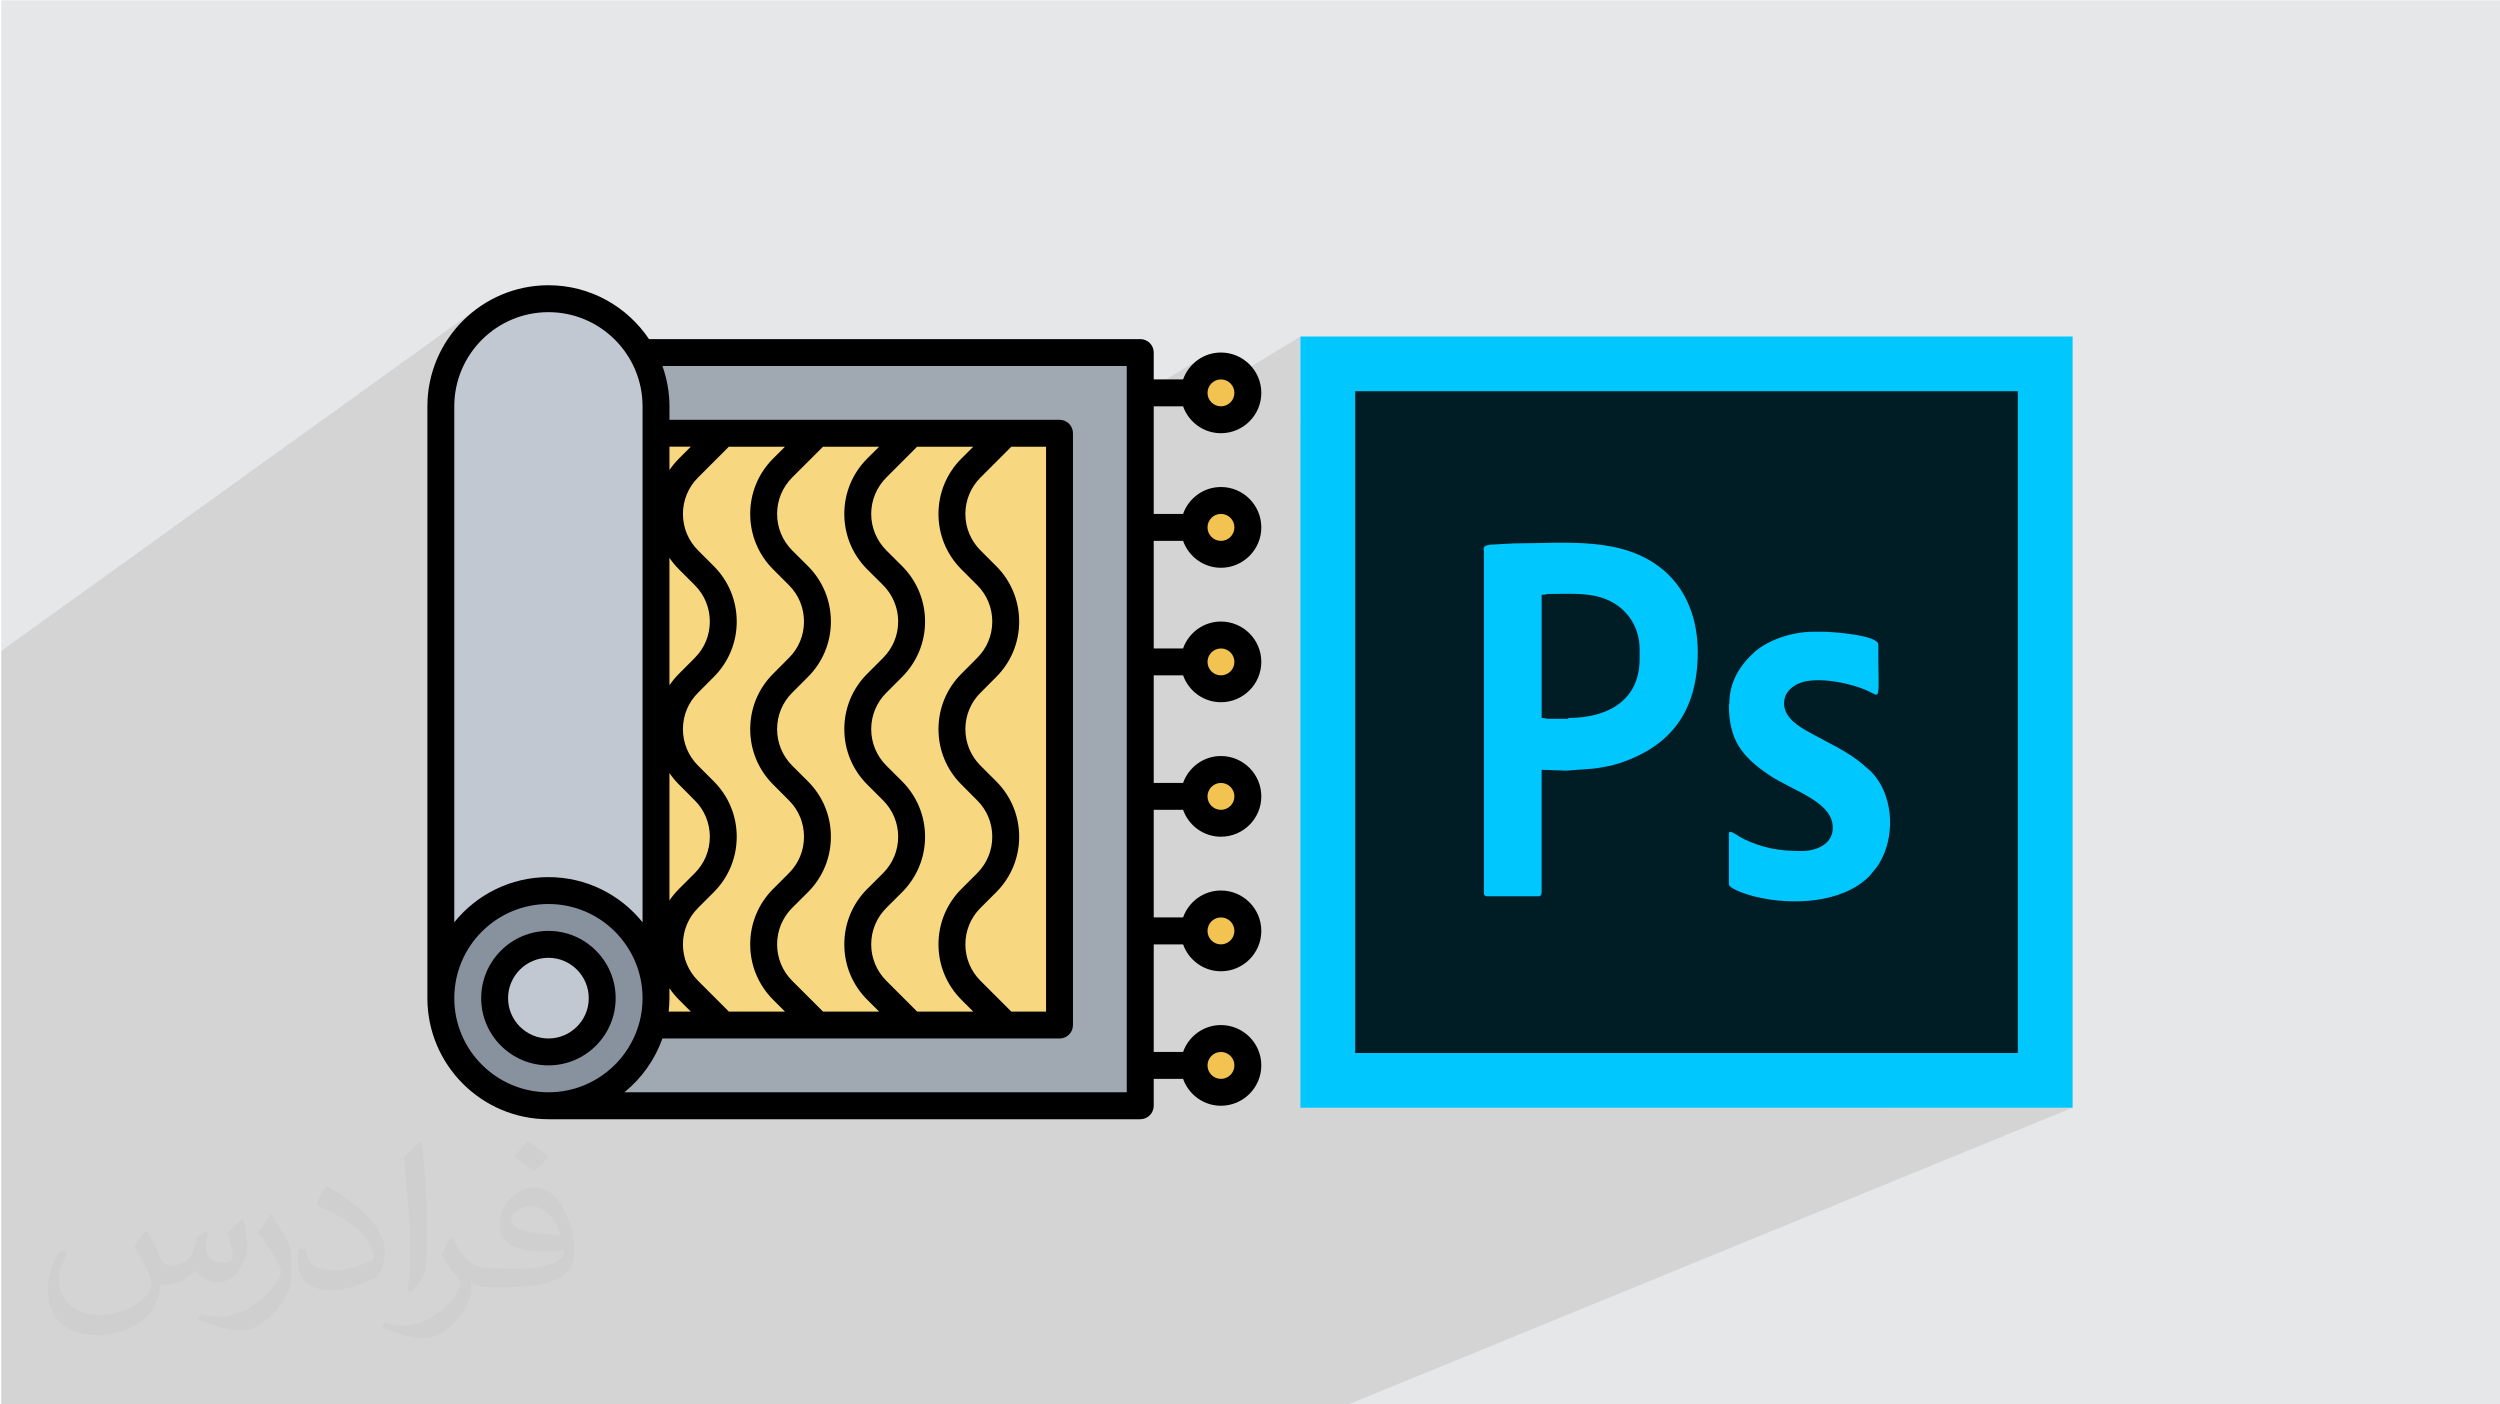 <?xml version="1.0" encoding="UTF-8"?>
<!DOCTYPE svg PUBLIC "-//W3C//DTD SVG 1.1//EN" "http://www.w3.org/Graphics/SVG/1.1/DTD/svg11.dtd">
<!-- Creator: CorelDRAW 2017 -->
<svg xmlns="http://www.w3.org/2000/svg" xml:space="preserve" width="356px" height="200px" version="1.1" style="shape-rendering:geometricPrecision; text-rendering:geometricPrecision; image-rendering:optimizeQuality; fill-rule:evenodd; clip-rule:evenodd"
viewBox="0 0 356000 200000"
 xmlns:xlink="http://www.w3.org/1999/xlink"
 enable-background="new 0 0 64 64">
 <defs>
  <style type="text/css">
   <![CDATA[
    .fil11 {fill:black}
    .fil5 {fill:#00C8FF}
    .fil7 {fill:#88929F}
    .fil6 {fill:#A0A8B2}
    .fil9 {fill:#C1C8D1}
    .fil0 {fill:#E6E7E8}
    .fil10 {fill:#F2C351}
    .fil8 {fill:#F7D881}
    .fil4 {fill:#001D26;fill-rule:nonzero}
    .fil3 {fill:#00C8FF;fill-rule:nonzero}
    .fil2 {fill:#373435;fill-opacity:0.031}
    .fil1 {fill:#373435;fill-opacity:0.102}
   ]]>
  </style>
 </defs>
 <g id="Layer_x0020_1">
  <polygon class="fil0" points="180,50 356180,50 356180,199980 180,199980 "/>
  <polygon class="fil1" points="185180,60320 192980,55710 287340,55710 287340,149950 268880,157740 291240,157740 295140,157740 192040,199980 188590,199980 168800,199980 109810,199980 104420,199980 98190,199980 95400,199980 94740,199980 90330,199980 88940,199980 88610,199980 87430,199980 85340,199980 84200,199980 81410,199980 77960,199980 77580,199980 77510,199980 77140,199980 76890,199980 74040,199980 72420,199980 71990,199980 69840,199980 69840,199980 69770,199980 68860,199980 68760,199980 66050,199980 65540,199980 63720,199980 62700,199980 62300,199980 51380,199980 50270,199980 48990,199980 47800,199980 47380,199980 45370,199980 44250,199980 43880,199980 43720,199980 39390,199980 39150,199980 38850,199980 37250,199980 35910,199980 33790,199980 33170,199980 30350,199980 30000,199980 28080,199980 25800,199980 20500,199980 19540,199980 18570,199980 17530,199980 14410,199980 10410,199980 7130,199980 5930,199980 3020,199980 2950,199980 2950,199980 2680,199980 2180,199980 970,199980 650,199980 180,199980 180,199630 180,199570 180,199560 180,199480 180,198950 180,197940 180,197540 180,196310 180,195690 180,195300 180,194400 180,193780 180,193570 180,193550 180,193320 180,193240 180,191860 180,191150 180,190780 180,190270 180,188910 180,188310 180,188170 180,187340 180,184990 180,184000 180,183250 180,182450 180,182080 180,181700 180,180980 180,180870 180,180350 180,180220 180,179240 180,178600 180,178260 180,178250 180,177590 180,177490 180,177240 180,176300 180,175610 180,175450 180,174680 180,173940 180,172510 180,172320 180,171970 180,171500 180,170810 180,170330 180,169480 180,168980 180,168900 180,168340 180,168220 180,167290 180,166790 180,166260 180,165000 180,163340 180,162270 180,161520 180,159650 180,158250 180,156650 180,155990 180,155300 180,155280 180,155160 180,154560 180,154280 180,152780 180,152740 180,152700 180,151250 180,150490 180,149970 180,149710 180,148400 180,145870 180,145650 180,143560 180,143050 180,142500 180,141270 180,140340 180,138800 180,136360 180,135860 180,131450 180,129540 180,128900 180,128400 180,126670 180,123910 180,123370 180,121710 180,120600 180,116160 180,112740 180,103140 180,101930 180,100700 180,96910 180,94800 180,92690 68470,43570 67140,44570 65910,45680 64800,46900 63810,48230 62940,49650 62780,49990 69530,45160 68350,46040 67260,47030 66270,48120 65390,49300 64620,50560 64290,51240 70600,46750 69570,47520 68620,48390 67750,49340 66980,50370 66310,51480 65740,52650 65290,53880 64960,55160 64760,56490 64690,57860 64690,68490 91350,50200 91820,51060 92230,51960 92580,52880 92690,53230 94330,52120 94550,52800 94760,53490 94930,54190 95070,54910 95180,55630 95270,56370 95320,57110 95330,57860 95330,59780 150880,59780 151260,59820 151620,59930 151950,60100 152230,60340 152470,60620 152640,60950 152760,61310 152790,61690 152790,62170 171270,50830 170530,51280 169870,51840 169300,52490 168830,53230 168470,54030 152790,63630 152790,64340 171720,52770 171150,53240 170690,53810 170330,54460 170110,55170 170030,55950 170040,56030 172790,54360 172510,54590 172270,54880 172100,55200 171990,55560 171950,55950 185180,47920 185180,51810 "/>
  <path class="fil2" d="M20950 175340c680,1060 1130,2010 1550,3070 300,680 490,1810 2010,1810 490,0 1060,-110 1620,-490 680,-300 1140,-870 1370,-1630l560 -2000 1440 -680 110 110c-190,760 -300,1550 -300,2010 0,1730 1440,2300 2610,2300 680,0 1250,-380 1250,-940 0,-760 -380,-2200 -760,-3370 680,-680 1370,-1360 2120,-1920l120 110c370,1440 560,2870 560,3850 0,950 -370,1930 -750,2610 -680,1360 -1930,2420 -3450,2420 -1130,0 -2420,-570 -3250,-1620l-110 0c-870,1050 -2120,1920 -4130,1920l-680 0c-110,1360 -380,2310 -870,3180 -1250,2410 -4800,4040 -8170,4040 -4690,0 -7000,-2680 -7000,-6350 0,-2190 760,-4310 1810,-5740l950 380c-680,1360 -1130,2600 -1130,3850 0,3360 2800,4990 5940,4990 2990,0 6540,-1820 7220,-4050 -300,-2410 -1130,-3430 -2490,-5660 370,-680 940,-1440 1620,-2200l120 0 0 0 0 0 190 120 0 0 0 0 -80 -120zm54220 -12770c940,570 1930,1360 2870,2190 -560,760 -1130,1440 -2000,2010 -950,-760 -1930,-1440 -2880,-2120 680,-750 1360,-1440 1930,-2120l0 0 0 0 120 0 0 0 0 0 -40 40zm490 9220c-1630,0 -2880,1060 -2880,1820 0,1620 3180,2190 7000,2190 -490,-1930 -2120,-4040 -4120,-4040l0 30zm-3560 8920c2120,0 3940,-110 5300,-380 1550,-380 2880,-1130 2880,-1740 0,-180 0,-300 -120,-490 -870,120 -1810,120 -2800,120 -2800,0 -4990,-680 -5860,-2200 -190,-490 -380,-940 -380,-1540 0,-1550 680,-3070 1820,-4050 940,-870 2000,-1360 3170,-1360 1930,0 3560,1550 4620,4040 570,1370 1060,2880 1060,4920 0,1360 -380,2410 -1140,3250 -1550,1430 -4310,2000 -8660,2000l-1930 0 0 0 -490 0c-1060,0 -1820,-190 -2420,-680l-120 0c0,300 120,490 120,680 0,940 -310,2190 -950,3170 -1930,2880 -4050,4120 -5750,4120 -1820,0 -4050,-680 -6060,-1620l380 -680c680,300 1550,490 2800,490 3260,0 7490,-3180 8060,-6160 -110,-300 -370,-570 -680,-950 -940,-1130 -1550,-2110 -2120,-3060 500,-940 950,-1730 1370,-2410l180 0c1370,2790 2690,4420 5490,4420l490 0 0 0 2010 0 0 0 0 0 -300 110 0 0 0 0 30 0zm-14030 2990c180,-1360 300,-2800 300,-4120l0 -2010c0,-3740 -490,-9210 -870,-12770 680,-750 1630,-1620 2420,-2190l190 110c490,4500 680,9710 680,14510 0,1250 -110,2500 -190,3370 -110,1130 -760,2000 -2120,3360l-300 -110 0 0 0 0 -110 -120 0 0 0 0 0 -30zm-14530 -5970c110,1730 940,3170 3930,3170 1930,0 3450,-490 5300,-1360 300,-110 490,-300 490,-490 0,-1140 -870,-2610 -2310,-3930 -1360,-1250 -3250,-2420 -4990,-3060 -570,-300 -760,-490 -760,-760 0,-490 680,-1550 1250,-2300l190 0c1930,1050 4120,2600 5750,4230 1440,1550 2420,3170 2420,4910 0,1250 -380,2500 -1060,3670 -2120,1050 -4420,1920 -6730,1920 -2800,0 -4620,-1360 -4620,-4300 0,-310 0,-870 120,-1550l940 0 0 0 0 0 110 -120 0 0 0 0 -30 -30zm-5000 -4990l1740 2790c680,1060 1250,2120 1250,3930l0 2310c0,1810 -1130,3740 -3060,5740 -1440,1360 -2800,1930 -4050,1930 -1820,0 -3860,-570 -6240,-1620l300 -690c760,190 1630,380 2690,380 3440,0 6920,-2490 8550,-5550 190,-380 300,-680 300,-870 0,-380 -190,-760 -380,-1060 -870,-1620 -1820,-3170 -2870,-4500 560,-870 1130,-1730 1740,-2600l110 0 0 -190 0 0 0 0 -80 0z"/>
  <g id="_1381631393968">
   <g>
    <polygon class="fil3" points="189080,47920 291240,47920 295140,47920 295140,51810 295140,153840 295140,157740 291240,157740 189080,157740 185180,157740 185180,153840 185180,51810 185180,47920 "/>
    <polygon class="fil4" points="287340,55710 192980,55710 192980,149950 287340,149950 "/>
    <g>
     <path class="fil5" d="M223310 102360l-2660 0c-590,0 -590,-120 -1120,-120l0 -17540c530,0 650,-120 1240,-120 2900,0 5850,-290 8510,1010 2600,1300 4200,3840 4200,6850l0 1410c0,5910 -4550,8390 -10170,8390l0 120zm-12000 -24100l0 48950c0,240 180,420 410,420l7390 0c300,0 420,-300 420,-590l0 -17420 3480 120 4020 -300c1250,-180 2550,-410 3610,-770 7100,-2360 11120,-7200 11120,-15820 0,-4610 -1540,-8860 -4910,-11690 -5790,-4840 -13830,-3780 -21280,-3780l-3320 180c-590,110 -1000,110 -1000,760l0 0 60 -60z"/>
     <path class="fil5" d="M246190 100290c0,5020 1770,7380 5680,10040 3480,2360 9510,3890 9100,7910 -240,2120 -2480,2950 -4430,2950 -3140,0 -5500,-410 -8220,-1710 -1070,-530 -2130,-1540 -2130,-710l0 7140c0,710 3130,1660 4020,1830 4970,1180 12060,890 15900,-2890 180,-180 180,-230 360,-410 710,-950 830,-830 1540,-2250 1890,-3780 1470,-9270 -1600,-12340l-1070 -940c-2180,-1890 -4900,-3070 -7450,-4490 -1650,-890 -3840,-2180 -3840,-4250 0,-1240 650,-1950 1420,-2480 2420,-1710 7980,-410 10290,590 2190,940 1710,2070 1710,-6490 0,-1360 -6620,-1830 -7800,-1830l-1420 0c-3310,0 -6560,1290 -8340,2830 -2180,1950 -3660,4310 -3660,7500l0 0 -60 0z"/>
    </g>
   </g>
   <g>
    <path class="fil6" d="M91350 50200c1310,2260 2070,4870 2070,7660l0 84280c0,8460 -6860,15320 -15320,15320l84270 0 0 -107260 -71020 0z"/>
    <circle class="fil7" cx="78100" cy="142140" r="15320"/>
    <g>
     <path class="fil8" d="M93420 61690l0 80450c0,1320 -190,2600 -500,3830l57960 0 0 -84280 -57460 0z"/>
    </g>
    <path class="fil9" d="M78100 42540c-8470,0 -15330,6860 -15330,15320l0 84280c0,-8460 6860,-15330 15330,-15330 8460,0 15320,6870 15320,15330l0 -84280c0,-8460 -6860,-15320 -15320,-15320z"/>
    <circle class="fil9" cx="78100" cy="142140" r="7660"/>
    <g>
     <circle class="fil10" cx="173860" cy="55950" r="3830"/>
     <circle class="fil10" cx="173860" cy="75100" r="3830"/>
     <circle class="fil10" cx="173860" cy="94250" r="3830"/>
     <circle class="fil10" cx="173860" cy="113410" r="3830"/>
     <circle class="fil10" cx="173860" cy="132560" r="3830"/>
     <circle class="fil10" cx="173860" cy="151710" r="3830"/>
    </g>
    <g>
     <path class="fil11" d="M78100 132560c-5280,0 -9580,4300 -9580,9580 0,5280 4300,9570 9580,9570 5280,0 9570,-4290 9570,-9570 0,-5280 -4290,-9580 -9570,-9580zm0 15320c-3170,0 -5750,-2580 -5750,-5740 0,-3170 2580,-5750 5750,-5750 3160,0 5740,2580 5740,5750 0,3160 -2580,5740 -5740,5740z"/>
     <path class="fil11" d="M164290 77020l4180 0c790,2220 2900,3830 5390,3830 3170,0 5750,-2580 5750,-5750 0,-3170 -2580,-5750 -5750,-5750 -2490,0 -4600,1610 -5390,3830l-4180 0 0 -15320 4180 0c790,2230 2900,3830 5390,3830 3170,0 5750,-2580 5750,-5740 0,-3170 -2580,-5750 -5750,-5750 -2490,0 -4600,1610 -5390,3830l-4180 0 0 -3830c0,-1060 -860,-1910 -1920,-1910l-69950 0c-3100,-4620 -8360,-7670 -14320,-7670 -9510,0 -17240,7740 -17240,17240l0 84280c0,9500 7730,17240 17240,17240l84270 0c1060,0 1920,-860 1920,-1920l0 -3830 4180 0c790,2220 2900,3830 5390,3830 3170,0 5750,-2580 5750,-5750 0,-3160 -2580,-5740 -5750,-5740 -2490,0 -4600,1600 -5390,3830l-4180 0 0 -15320 4180 0c790,2220 2900,3830 5390,3830 3170,0 5750,-2580 5750,-5750 0,-3170 -2580,-5750 -5750,-5750 -2490,0 -4600,1610 -5390,3830l-4180 0 0 -15320 4180 0c790,2230 2900,3830 5390,3830 3170,0 5750,-2570 5750,-5740 0,-3170 -2580,-5750 -5750,-5750 -2490,0 -4600,1610 -5390,3830l-4180 0 0 -15320 4180 0c790,2220 2900,3830 5390,3830 3170,0 5750,-2580 5750,-5750 0,-3160 -2580,-5740 -5750,-5740 -2490,0 -4600,1600 -5390,3830l-4180 0 0 -15320zm9570 -3840c1060,0 1920,860 1920,1920 0,1060 -860,1920 -1920,1920 -1050,0 -1910,-860 -1910,-1920 0,-1060 860,-1920 1910,-1920zm0 -19150c1060,0 1920,860 1920,1920 0,1050 -860,1910 -1920,1910 -1050,0 -1910,-860 -1910,-1910 0,-1060 860,-1920 1910,-1920zm-29850 90020l-4390 -4390c-1390,-1380 -2150,-3230 -2150,-5180 0,-1960 760,-3800 2150,-5190l2240 -2240c2110,-2110 3270,-4920 3270,-7900 0,-2980 -1160,-5780 -3270,-7890l-2240 -2240c-1390,-1390 -2150,-3230 -2150,-5190 0,-1960 760,-3800 2150,-5180l2240 -2250c2110,-2110 3270,-4910 3270,-7890 0,-2980 -1160,-5790 -3270,-7900l-2240 -2240c-1390,-1390 -2150,-3230 -2150,-5190 0,-1950 760,-3790 2150,-5180l4390 -4390 4950 0 0 80440 -4950 0zm-7100 -78760c-2110,2110 -3270,4910 -3270,7890 0,2990 1160,5790 3270,7900l2240 2240c1390,1390 2150,3230 2150,5190 0,1950 -760,3800 -2150,5180l-2240 2250c-2110,2100 -3270,4910 -3270,7890 0,2980 1160,5790 3270,7890l2240 2250c1390,1380 2150,3230 2150,5180 0,1960 -760,3800 -2150,5190l-2240 2240c-2110,2110 -3270,4910 -3270,7900 0,2980 1160,5780 3270,7890l1680 1680 -7990 0 -4390 -4390c-1380,-1380 -2150,-3230 -2150,-5180 0,-1960 770,-3800 2150,-5190l2250 -2240c2100,-2110 3270,-4920 3270,-7900 0,-2980 -1170,-5780 -3270,-7890l-2250 -2240c-1380,-1390 -2150,-3230 -2150,-5190 0,-1960 770,-3800 2150,-5180l2250 -2250c2100,-2110 3270,-4910 3270,-7890 0,-2980 -1170,-5790 -3270,-7900l-2250 -2240c-1380,-1390 -2150,-3230 -2150,-5190 0,-1950 770,-3790 2150,-5180l4390 -4390 7990 0 -1680 1680zm-13410 0c-2110,2110 -3270,4910 -3270,7890 0,2990 1160,5790 3270,7900l2250 2240c1380,1390 2150,3230 2150,5190 0,1950 -770,3800 -2150,5180l-2250 2250c-2110,2100 -3270,4910 -3270,7890 0,2980 1160,5790 3270,7890l2250 2250c1380,1380 2150,3230 2150,5180 0,1960 -770,3800 -2150,5190l-2250 2240c-2110,2110 -3270,4910 -3270,7900 0,2980 1160,5780 3270,7890l1690 1680 -7990 0 -4400 -4390c-1380,-1380 -2140,-3230 -2140,-5180 0,-1960 760,-3800 2140,-5190l2250 -2240c2110,-2110 3270,-4920 3270,-7900 0,-2980 -1160,-5780 -3270,-7890l-2250 -2240c-1380,-1390 -2140,-3230 -2140,-5190 0,-1960 760,-3800 2140,-5180l2250 -2250c2110,-2110 3270,-4910 3270,-7890 0,-2980 -1160,-5790 -3270,-7900l-2250 -2240c-1380,-1390 -2140,-3230 -2140,-5190 0,-1950 760,-3790 2140,-5180l4400 -4390 7990 0 -1690 1680zm-13400 0c-2110,2110 -3270,4910 -3270,7890 0,2990 1160,5790 3270,7900l2240 2240c1390,1390 2150,3230 2150,5190 0,1950 -760,3800 -2150,5180l-2240 2250c-2110,2100 -3270,4910 -3270,7890 0,2980 1160,5790 3270,7890l2240 2250c1390,1380 2150,3230 2150,5180 0,1960 -760,3800 -2150,5190l-2240 2240c-2110,2110 -3270,4910 -3270,7900 0,2980 1160,5780 3270,7890l1680 1680 -7990 0 -4390 -4390c-1390,-1380 -2150,-3230 -2150,-5180 0,-1960 760,-3800 2150,-5190l2240 -2240c2110,-2110 3270,-4920 3270,-7900 0,-2980 -1160,-5780 -3270,-7890l-2240 -2240c-1390,-1390 -2150,-3230 -2150,-5190 0,-1960 760,-3800 2150,-5180l2240 -2250c2110,-2110 3270,-4910 3270,-7890 0,-2980 -1160,-5790 -3270,-7900l-2240 -2240c-1390,-1390 -2150,-3230 -2150,-5190 0,-1950 760,-3790 2150,-5180l4390 -4390 7990 0 -1680 1680zm-14770 14150c400,580 850,1130 1360,1640l2240 2240c1390,1390 2150,3230 2150,5190 0,1950 -760,3800 -2150,5180l-2240 2250c-510,510 -960,1060 -1360,1640l0 -18140zm3600 34530c1390,1380 2150,3230 2150,5180 0,1960 -760,3800 -2150,5190l-2240 2240c-510,510 -960,1060 -1360,1640l0 -18140c400,580 850,1140 1360,1640l2240 2250zm-3600 28170l0 -1410c400,580 850,1130 1360,1640l1680 1680 -3150 0c70,-630 110,-1270 110,-1910l0 0zm1360 -76850c-510,510 -960,1060 -1360,1640l0 -3320 3040 0 -1680 1680zm-32000 -7430c0,-7390 6010,-13410 13410,-13410 7390,0 13400,6020 13400,13410l0 73470c-3160,-3920 -7990,-6430 -13400,-6430 -5420,0 -10250,2510 -13410,6430l0 -73470zm0 84280c0,-7400 6010,-13410 13410,-13410 7390,0 13400,6010 13400,13410 0,7390 -6010,13400 -13400,13400 -7400,0 -13410,-6010 -13410,-13400zm95760 13400l-71540 0c2450,-1980 4340,-4630 5420,-7660l56550 0c1060,0 1910,-850 1910,-1910l0 -84280c0,-1050 -850,-1910 -1910,-1910l-55550 0 0 -1920c0,-2010 -360,-3940 -1000,-5740l66120 0 0 103420zm13410 -5740c1060,0 1920,860 1920,1910 0,1060 -860,1920 -1920,1920 -1050,0 -1910,-860 -1910,-1920 0,-1050 860,-1910 1910,-1910zm0 -19160c1060,0 1920,860 1920,1920 0,1060 -860,1920 -1920,1920 -1050,0 -1910,-860 -1910,-1920 0,-1060 860,-1920 1910,-1920zm0 -19150c1060,0 1920,860 1920,1920 0,1050 -860,1910 -1920,1910 -1050,0 -1910,-860 -1910,-1910 0,-1060 860,-1920 1910,-1920zm0 -19150c1060,0 1920,860 1920,1910 0,1060 -860,1920 -1920,1920 -1050,0 -1910,-860 -1910,-1920 0,-1050 860,-1910 1910,-1910z"/>
    </g>
   </g>
  </g>
 </g>
</svg>
